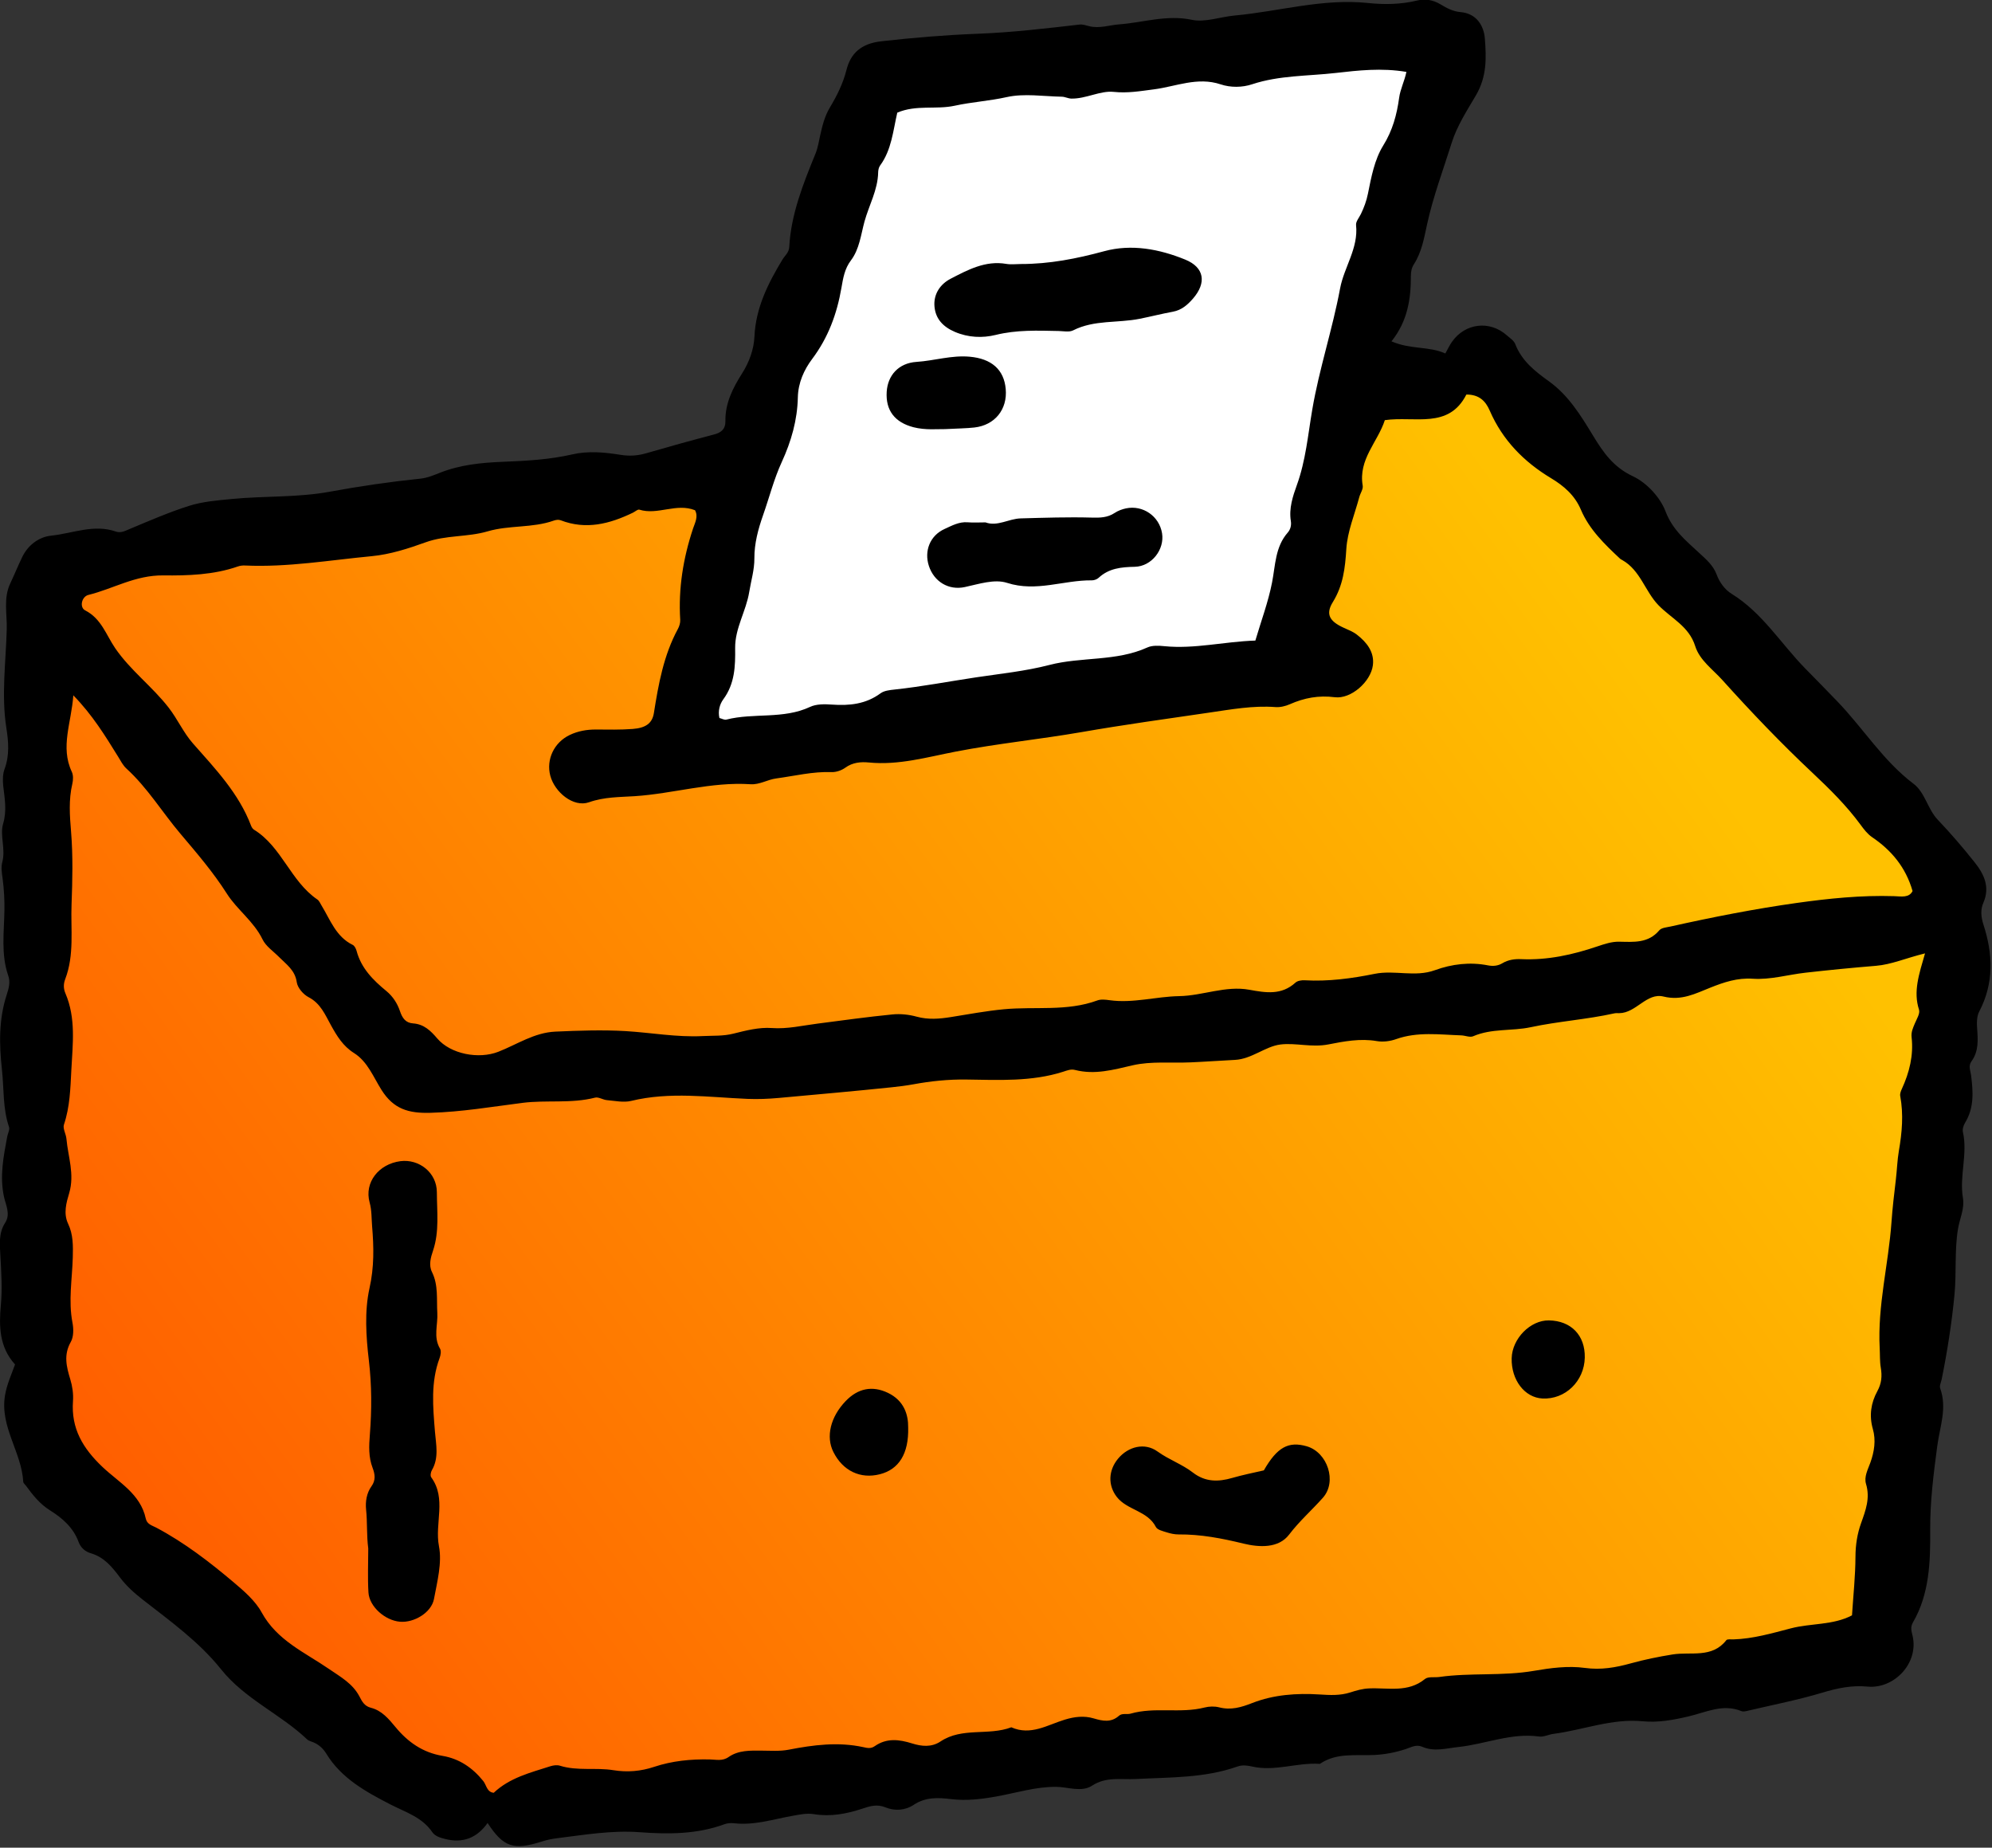 <?xml version="1.0" encoding="UTF-8" standalone="no"?>
<svg
   width="200"
   zoomAndPan="magnify"
   viewBox="0 0 150 139.116"
   height="185.488"
   preserveAspectRatio="xMidYMid"
   version="1.0"
   id="svg7"
   sodipodi:docname="logo.svg"
   inkscape:version="1.3.1 (9b9bdc1480, 2023-11-25, custom)"
   xmlns:inkscape="http://www.inkscape.org/namespaces/inkscape"
   xmlns:sodipodi="http://sodipodi.sourceforge.net/DTD/sodipodi-0.dtd"
   xmlns:xlink="http://www.w3.org/1999/xlink"
   xmlns="http://www.w3.org/2000/svg"
   xmlns:svg="http://www.w3.org/2000/svg">
  <rect x="0" y="0" width="150" height="139.116" fill="#333333" stroke="none"/>
  <sodipodi:namedview
     id="namedview7"
     pagecolor="#ffffff"
     bordercolor="#000000"
     borderopacity="0.25"
     inkscape:showpageshadow="2"
     inkscape:pageopacity="0.0"
     inkscape:pagecheckerboard="0"
     inkscape:deskcolor="#d1d1d1"
     showgrid="false"
     inkscape:zoom="2.1725002"
     inkscape:cx="113.69389"
     inkscape:cy="153.73992"
     inkscape:window-width="1850"
     inkscape:window-height="1016"
     inkscape:window-x="70"
     inkscape:window-y="27"
     inkscape:window-maximized="1"
     inkscape:current-layer="svg7" />
  <defs
     id="defs2">
    <linearGradient
       id="linearGradient7"
       inkscape:collect="always">
      <stop
         style="stop-color:#ff5b00;stop-opacity:1;"
         offset="0"
         id="stop7" />
      <stop
         style="stop-color:#ffc100;stop-opacity:1;"
         offset="1"
         id="stop8" />
    </linearGradient>
    <clipPath
       id="5667039529">
      <path
         d="M 0.199,0 H 809.801 V 1012 H 0.199 Z m 0,0"
         clip-rule="nonzero"
         id="path1" />
    </clipPath>
    <clipPath
       id="08c1fc46be">
      <path
         d="M 66.176,181.371 H 743 V 809 H 66.176 Z m 0,0"
         clip-rule="nonzero"
         id="path2" />
    </clipPath>
    <linearGradient
       inkscape:collect="always"
       xlink:href="#linearGradient7"
       id="linearGradient8"
       x1="75.803"
       y1="680.794"
       x2="563.562"
       y2="327.31"
       gradientUnits="userSpaceOnUse" />
  </defs>
  <g
     id="g8"
     transform="matrix(0.222,0,0,0.222,-14.874,-40.411)">
    <path
       fill="#fcd116"
       d="M 79.035,377.125 572.793,302.902 732.961,486.078 705.469,745.664 229.73,794.934 79.035,671.969 Z m 0,0"
       fill-opacity="1"
       fill-rule="nonzero"
       id="path5"
       style="fill:url(#linearGradient8);fill-opacity:1" />
    <path
       fill="#ffffff"
       d="m 367.734,205.684 189.895,-11.418 -54.965,216.957 -207.543,23.688 z m 0,0"
       fill-opacity="1"
       fill-rule="nonzero"
       id="path6" />
    <g
       clip-path="url(#08c1fc46be)"
       id="g7">
      <path
         fill="#000000"
         d="m 739.758,495.559 c -0.82,-2.508 -1.027,-5.031 -0.027,-7.312 2.375,-5.43 0.203,-9.809 -2.992,-13.82 -3.941,-4.953 -8.078,-9.77 -12.445,-14.355 -3.496,-3.668 -4.285,-9.238 -8.258,-12.238 -10.305,-7.789 -17.02,-18.789 -25.824,-27.918 -3.629,-3.766 -7.316,-7.531 -10.973,-11.254 -8.246,-8.445 -14.508,-18.844 -24.895,-25.242 -2.227,-1.379 -4.055,-3.793 -5.051,-6.48 -1.203,-3.262 -3.699,-5.297 -6.168,-7.59 -4.344,-4.023 -8.832,-7.668 -11.195,-13.902 -1.801,-4.762 -6.414,-9.715 -11.027,-11.871 -6.633,-3.098 -10.07,-8.078 -13.523,-13.754 -4.152,-6.82 -8.301,-13.672 -15.016,-18.488 -4.668,-3.355 -9.199,-6.891 -11.395,-12.594 -0.453,-1.188 -1.816,-2.059 -2.855,-2.973 -5.812,-5.172 -14.18,-4.176 -18.645,2.238 -0.777,1.117 -1.352,2.359 -2.223,3.902 -5.516,-2.5 -11.793,-1.285 -18.262,-4.109 5.473,-6.848 6.605,-14.406 6.578,-22.227 0,-1.434 0.258,-2.715 1.035,-3.93 2.676,-4.188 3.426,-8.812 4.492,-13.656 2.035,-9.32 5.461,-18.422 8.34,-27.59 1.762,-5.609 5.199,-10.93 8.188,-16.02 3.77,-6.41 3.535,-12.758 3.043,-19.223 -0.34,-4.438 -2.863,-8.57 -8.254,-9.02 -2.637,-0.219 -4.723,-1.395 -6.852,-2.66 -2.5,-1.488 -5.121,-1.938 -7.984,-1.242 -5.461,1.324 -11.086,1.391 -16.57,0.816 -15.398,-1.609 -30.152,2.867 -45.219,4.246 -4.875,0.449 -9.992,2.414 -14.523,1.457 -8.516,-1.801 -16.5,0.941 -24.648,1.543 -3.332,0.246 -6.66,1.5 -10.184,0.613 -1.062,-0.273 -2.211,-0.668 -3.262,-0.543 -11.465,1.32 -22.875,2.672 -34.461,3.109 -10.934,0.422 -21.906,1.324 -32.84,2.566 -6.852,0.777 -10.348,4.16 -11.75,9.715 -1.188,4.691 -3.238,8.746 -5.625,12.742 -1.734,2.895 -2.523,6.059 -3.25,9.266 -0.477,2.141 -0.789,4.297 -1.637,6.398 -4.164,10.219 -8.285,20.469 -8.898,31.668 -0.109,1.898 -1.473,2.867 -2.309,4.246 -4.871,8.074 -9.047,16.305 -9.496,26.141 -0.191,4.242 -1.734,8.598 -4.18,12.445 -3.125,4.926 -5.773,10.109 -5.664,16.195 0.055,2.672 -1.379,3.875 -3.859,4.531 -7.699,2.016 -15.383,4.145 -23.027,6.371 -2.934,0.844 -5.625,1.023 -8.777,0.516 -5.32,-0.844 -10.793,-1.391 -16.281,-0.133 -7.711,1.773 -15.641,2.195 -23.504,2.508 -7.383,0.289 -14.59,1.012 -21.512,3.766 -2.047,0.82 -4.176,1.691 -6.316,1.926 -10.414,1.078 -20.719,2.578 -31.051,4.477 -10.797,1.977 -22.016,1.375 -33.043,2.441 -4.957,0.477 -9.898,0.859 -14.551,2.332 -6.824,2.168 -13.43,5.035 -20.051,7.805 -1.582,0.656 -3.059,1.5 -4.723,0.93 -7.52,-2.648 -14.727,0.625 -22.016,1.375 -3.984,0.41 -7.738,3.059 -9.73,7.098 -1.461,2.973 -2.703,6.07 -4.121,9.074 -2.391,5.031 -1.066,10.328 -1.203,15.527 -0.301,11.199 -1.883,22.363 -0.121,33.605 0.707,4.516 1.105,9.195 -0.602,13.781 -0.656,1.746 -0.684,3.859 -0.477,5.758 0.477,4.324 1.309,8.32 -0.055,12.949 -1.121,3.832 0.914,8.527 -0.246,12.863 -0.504,1.91 -0.152,3.793 0.109,5.746 0.465,3.562 0.668,7.176 0.602,10.766 -0.125,7.41 -1.203,14.844 1.309,22.105 0.766,2.195 0.164,4.281 -0.547,6.465 -2.703,8.324 -2.551,16.742 -1.598,25.422 0.711,6.48 0.246,13.07 2.402,19.414 0.301,0.902 -0.406,2.129 -0.613,3.219 -1.254,6.77 -2.621,13.43 -1.09,20.496 0.57,2.648 2.293,5.797 0.395,8.73 -2.281,3.535 -1.828,7.355 -1.625,11.273 0.301,5.496 0.668,11.062 0.164,16.523 -0.684,7.406 -0.52,14.395 4.805,20.273 -1.309,3.617 -2.785,6.836 -3.398,10.453 -1.801,10.668 5.625,19.25 6.184,29.336 0.027,0.461 0.602,0.914 0.926,1.348 2.309,3.141 4.684,6.168 8.066,8.285 4.262,2.66 8,5.906 9.789,10.793 0.75,2.059 2.375,3.301 4.121,3.805 4.598,1.352 7.234,4.668 9.938,8.254 2.141,2.84 4.828,5.27 7.711,7.508 9.348,7.285 19.121,14.312 26.52,23.574 8.121,10.168 20.09,15.133 29.219,23.797 0.574,0.547 1.488,0.711 2.254,1.051 1.816,0.82 3.168,2.035 4.246,3.793 5.102,8.363 13.402,12.922 21.688,17.191 5.129,2.648 10.754,4.301 14.25,9.402 0.969,1.418 2.645,1.898 4.297,2.32 6.09,1.566 10.879,-0.316 14.469,-5.402 5.445,8.254 8.777,9.359 18.547,6.246 1.57,-0.504 3.207,-0.844 4.848,-1.051 9.391,-1.16 18.672,-2.781 28.277,-2.059 9.609,0.711 19.355,0.723 28.676,-2.715 1.012,-0.367 2.215,-0.449 3.293,-0.328 6.77,0.777 13.184,-1.336 19.68,-2.496 2.484,-0.438 4.914,-0.996 7.398,-0.586 5.637,0.926 11.027,-0.098 16.324,-1.844 2.633,-0.859 4.98,-1.664 7.914,-0.465 3.125,1.27 6.66,1.094 9.609,-0.871 3.984,-2.648 8.23,-2.469 12.68,-1.926 5.188,0.629 10.223,0.027 15.449,-0.914 6.621,-1.188 13.117,-3.273 20.094,-3.246 4.039,0.012 8.652,1.938 12.227,-0.383 4.859,-3.164 9.871,-2.004 14.945,-2.277 11.547,-0.602 23.246,-0.289 34.383,-4.23 1.68,-0.586 3.305,-0.383 4.914,-0.016 7.777,1.805 15.34,-1.418 23.066,-0.887 5.691,-3.902 12.242,-2.688 18.508,-3.016 3.656,-0.188 7.137,-0.859 10.578,-1.992 1.828,-0.598 3.574,-1.676 5.582,-0.805 4.094,1.801 8.16,0.535 12.281,0.098 9.16,-0.969 17.922,-4.871 27.406,-3.562 1.559,0.219 3.238,-0.695 4.875,-0.898 10.098,-1.312 19.805,-5.281 30.246,-4.273 5.293,0.52 10.523,-0.461 15.625,-1.664 5.898,-1.379 11.574,-4.367 17.883,-1.773 0.68,0.273 1.648,-0.012 2.457,-0.203 8.312,-1.953 16.719,-3.59 24.879,-6.031 5.121,-1.543 10.059,-2.605 15.438,-2.09 8.953,0.859 17.375,-7.844 15.301,-17.109 -0.367,-1.621 -0.887,-2.961 0.109,-4.664 5.621,-9.688 5.91,-20.688 5.84,-31.246 -0.066,-9.703 1.148,-19.172 2.402,-28.613 0.875,-6.551 3.398,-12.824 0.984,-19.539 -0.312,-0.875 0.328,-2.086 0.531,-3.137 1.91,-9.484 3.398,-18.996 4.328,-28.668 0.711,-7.41 -0.027,-14.832 1.172,-22.199 0.574,-3.52 2.309,-6.879 1.68,-10.602 -1.242,-7.422 1.68,-14.859 0,-22.324 -0.219,-0.953 0.203,-2.25 0.738,-3.137 3.125,-5.09 2.73,-10.59 2.031,-16.113 -0.203,-1.613 -1.023,-3.098 0.152,-4.734 2.469,-3.398 2.184,-7.273 1.895,-11.203 -0.133,-1.883 -0.121,-4.094 0.727,-5.676 5.062,-9.703 4.652,-19.539 1.406,-29.516 z M 312.332,419.219 c 3.918,-5.293 4.109,-11.242 4.027,-17.395 -0.082,-6.715 3.727,-12.527 4.777,-19.035 0.613,-3.809 1.773,-7.465 1.746,-11.434 -0.027,-5.008 1.285,-9.863 2.949,-14.602 2.113,-6 3.684,-12.25 6.332,-18.008 3.234,-7.043 5.297,-14.258 5.461,-21.941 0.109,-4.965 2.102,-9.348 4.832,-12.988 5.484,-7.289 8.445,-15.379 9.961,-24.207 0.562,-3.246 1.078,-6.453 3.223,-9.277 2.879,-3.809 3.383,-8.734 4.586,-13.152 1.527,-5.539 4.516,-10.711 4.641,-16.648 0.012,-0.789 0.203,-1.73 0.656,-2.359 3.914,-5.336 4.406,-11.816 5.828,-17.93 6.398,-2.754 13.141,-0.969 19.504,-2.359 5.812,-1.27 11.762,-1.609 17.633,-2.922 5.938,-1.32 12.422,-0.242 18.656,-0.133 1.078,0.012 2.156,0.613 3.234,0.641 4.957,0.109 9.789,-2.742 14.305,-2.281 4.848,0.508 9.051,-0.258 13.664,-0.844 7.465,-0.957 14.809,-4.34 22.684,-1.707 3.371,1.133 7.328,1.094 10.688,-0.027 9.227,-3.055 18.945,-2.754 28.348,-3.832 7.535,-0.859 15.613,-1.789 23.98,-0.355 -0.668,3.191 -2.074,5.852 -2.469,8.801 -0.781,5.676 -2.199,11.039 -5.422,16.207 -2.918,4.711 -4.039,10.699 -5.156,16.281 -0.508,2.508 -1.324,4.691 -2.391,6.902 -0.602,1.242 -1.762,2.566 -1.637,3.738 0.832,7.887 -4.066,14.273 -5.418,21.504 -2.582,13.875 -7.098,27.316 -9.445,41.125 -1.473,8.637 -2.199,17.246 -5.242,25.625 -1.336,3.695 -2.715,7.844 -2.02,12.129 0.219,1.352 -0.066,2.781 -1.039,3.902 -4.285,4.883 -4.176,11.051 -5.336,16.961 -1.297,6.645 -3.711,13.055 -5.664,19.688 -10.562,0.328 -20.582,2.922 -30.859,1.898 -1.898,-0.191 -4.109,-0.316 -5.758,0.434 -10.594,4.816 -22.305,3.098 -33.25,5.938 -8.105,2.102 -16.57,2.961 -24.785,4.188 -9.215,1.379 -18.441,3.152 -27.734,4.148 -1.625,0.176 -3.508,0.367 -4.738,1.27 -5.008,3.695 -10.574,4.258 -16.527,3.832 -2.441,-0.176 -5.254,-0.219 -7.371,0.777 -9.09,4.273 -19.094,1.938 -28.402,4.312 -0.684,0.18 -1.555,-0.34 -2.359,-0.531 -0.547,-2.414 0.121,-4.723 1.309,-6.332 z M 96.996,383.801 c 8.449,-2.09 15.902,-6.73 25.402,-6.621 8.242,0.098 17.086,-0.16 25.277,-3.027 0.762,-0.273 1.637,-0.367 2.441,-0.328 14.441,0.656 28.676,-1.812 42.965,-3.164 6.199,-0.586 12.383,-2.566 18.293,-4.707 6.863,-2.484 14.18,-1.707 21.016,-3.711 7.344,-2.156 15.18,-1.078 22.441,-3.645 0.707,-0.258 1.664,-0.383 2.332,-0.121 8.613,3.328 16.637,1.238 24.5,-2.555 0.75,-0.352 1.637,-1.215 2.211,-1.035 6.238,1.938 12.516,-2.332 18.875,0.191 1.176,2.156 0,4.215 -0.668,6.207 -3.344,10.055 -5.008,20.316 -4.352,30.945 0.066,1.039 -0.301,2.227 -0.809,3.152 -4.816,8.895 -6.562,18.652 -8.121,28.477 -0.543,3.426 -2.688,5.062 -7.203,5.402 -4.137,0.312 -8.312,0.219 -12.465,0.191 -3.109,-0.012 -6.086,0.52 -8.871,1.844 -5.309,2.523 -8.051,8.32 -6.605,13.805 1.488,5.637 7.875,10.875 13.129,9.02 5.188,-1.828 10.348,-1.73 15.453,-2.059 13.172,-0.859 26.012,-4.941 39.348,-4.055 3.059,0.207 5.68,-1.555 8.707,-1.965 6.254,-0.844 12.395,-2.387 18.797,-2.152 1.555,0.055 3.383,-0.59 4.652,-1.504 2.473,-1.801 5.309,-2.02 7.957,-1.758 10.156,1.008 19.805,-1.828 29.535,-3.699 14.129,-2.727 28.434,-4.148 42.543,-6.59 14.441,-2.512 28.949,-4.516 43.445,-6.633 7.383,-1.074 14.836,-2.441 22.426,-1.867 1.598,0.121 3.383,-0.312 4.871,-0.969 4.902,-2.156 9.73,-3.07 15.234,-2.375 5.512,0.695 12.215,-5.266 12.922,-10.832 0.574,-4.477 -2.086,-7.82 -5.473,-10.426 -1.297,-0.996 -2.906,-1.609 -4.406,-2.293 -4.848,-2.195 -6.238,-4.625 -3.699,-8.719 3.492,-5.648 4.176,-11.555 4.57,-18.008 0.371,-5.938 2.84,-11.734 4.395,-17.59 0.355,-1.324 1.367,-2.703 1.16,-3.887 -1.527,-8.926 5.105,-14.777 7.508,-22.215 10.129,-1.445 21.676,3.137 27.652,-8.68 4.285,-0.023 6.496,2.129 7.93,5.445 4.34,10.016 11.59,17.383 20.844,22.949 4.312,2.594 8.012,5.785 10.07,10.645 2.867,6.754 8.066,11.734 13.309,16.645 0.203,0.191 0.465,0.301 0.711,0.438 6.168,3.465 7.738,10.629 12.309,15.336 4.316,4.449 10.348,7.125 12.449,13.852 1.5,4.801 5.992,7.914 9.254,11.555 9.773,10.863 19.898,21.449 30.547,31.449 5.867,5.516 11.504,11.082 16.27,17.562 1.133,1.555 2.387,3.191 3.941,4.242 6.566,4.461 11.398,10.191 13.719,18.27 -1.199,2.391 -3.836,1.816 -6.293,1.734 -11.082,-0.355 -22.219,0.793 -33,2.305 -14.293,2.008 -28.598,4.816 -42.762,7.984 -1.34,0.297 -3.113,0.406 -3.863,1.309 -3.781,4.461 -8.68,3.93 -13.691,3.848 -2.414,-0.043 -4.914,0.793 -7.262,1.582 -8.391,2.852 -16.922,4.734 -25.863,4.34 -2.211,-0.098 -4.406,0.191 -6.414,1.391 -1.473,0.887 -3.141,1.051 -4.832,0.723 -6.168,-1.215 -12.297,-0.461 -18.031,1.625 -6.781,2.469 -13.605,-0.137 -20.457,1.242 -7.738,1.57 -15.695,2.645 -23.723,2.184 -1.051,-0.055 -2.43,0.148 -3.141,0.805 -4.723,4.297 -10.031,3.438 -15.598,2.414 -8.082,-1.488 -15.82,2.02 -23.844,2.156 -7.879,0.137 -15.645,2.496 -23.613,1.379 -1.352,-0.191 -2.906,-0.371 -4.137,0.082 -10.316,3.793 -21.129,1.992 -31.68,2.988 -6.047,0.57 -12.051,1.703 -18.055,2.66 -3.863,0.613 -7.629,0.926 -11.52,-0.137 -2.621,-0.723 -5.527,-1.039 -8.23,-0.766 -8.492,0.832 -16.938,2.02 -25.402,3.113 -5.156,0.652 -10.18,1.883 -15.559,1.5 -4.258,-0.312 -8.734,0.832 -12.965,1.895 -3.496,0.887 -6.934,0.656 -10.43,0.832 -8.855,0.453 -17.512,-1.172 -26.219,-1.691 -7.766,-0.449 -15.832,-0.176 -23.762,0.18 -7.191,0.328 -12.98,4.34 -19.355,6.836 -6.672,2.605 -16.199,0.789 -20.719,-4.516 -2.238,-2.621 -4.516,-4.844 -8.188,-5.105 -2.582,-0.176 -3.672,-1.84 -4.465,-4.176 -0.887,-2.617 -2.414,-4.992 -4.586,-6.781 -4.516,-3.711 -8.555,-7.734 -10.125,-13.645 -0.207,-0.762 -0.695,-1.73 -1.324,-2.031 -5.68,-2.785 -7.59,-8.488 -10.566,-13.359 -0.434,-0.707 -0.777,-1.594 -1.418,-2.031 -9.062,-6.168 -12.039,-17.848 -21.484,-23.672 -0.434,-0.273 -0.789,-0.82 -0.98,-1.312 -4.176,-11.051 -12.16,-19.348 -19.766,-27.984 -3.191,-3.629 -5.172,-8.188 -8.23,-12.129 -5.594,-7.191 -12.977,-12.621 -18.125,-20.152 -3.055,-4.477 -4.695,-10.031 -10.168,-12.801 -1.992,-1.035 -1.227,-4.664 1.105,-5.25 z m 620.922,140.688 c 0.41,1.266 -0.777,3.137 -1.418,4.664 -0.629,1.516 -1.297,2.879 -1.094,4.68 0.695,6.141 -0.75,11.941 -3.316,17.52 -0.34,0.723 -0.684,1.637 -0.547,2.375 1.16,6.277 0.629,12.348 -0.461,18.652 -0.52,3.016 -0.629,6.426 -1.012,9.66 -0.574,4.816 -1.148,9.633 -1.488,14.477 -1.008,14.273 -4.762,28.297 -4,42.734 0.125,2.211 0,4.461 0.371,6.633 0.477,2.836 0.285,5.305 -1.16,7.953 -2.172,3.969 -2.84,8.27 -1.531,12.852 1.094,3.809 0.492,7.684 -0.844,11.395 -0.848,2.359 -2.199,4.805 -1.477,7.219 1.461,4.816 -0.109,8.938 -1.676,13.328 -1.285,3.578 -1.887,7.383 -1.898,11.34 -0.027,6.562 -0.738,13.125 -1.176,19.906 -6.426,3.398 -13.879,2.621 -20.773,4.422 -6.344,1.652 -12.773,3.535 -19.449,3.738 -0.832,0.027 -2.059,-0.176 -2.414,0.273 -4.844,6.223 -12.051,3.836 -18.207,4.832 -4.832,0.777 -9.57,1.746 -14.25,3.039 -5.09,1.406 -10.086,2.281 -15.504,1.531 -5.707,-0.793 -11.766,0.039 -17.238,0.98 -10.73,1.844 -21.512,0.586 -32.145,2.09 -1.637,0.23 -3.781,-0.207 -4.859,0.68 -5.758,4.723 -12.527,2.922 -18.914,3.195 -2.309,0.094 -4.383,0.707 -6.418,1.363 -3.52,1.117 -6.809,0.926 -10.469,0.695 -7.668,-0.492 -15.543,0.055 -22.805,2.906 -3.77,1.473 -7.207,2.484 -11.207,1.461 -1.555,-0.398 -3.398,-0.344 -4.953,0.055 -8.258,2.113 -16.871,-0.289 -25.113,2.086 -1.188,0.34 -2.855,-0.246 -3.918,0.711 -2.703,2.402 -5.555,1.785 -8.57,0.898 -3.277,-0.969 -6.484,-0.586 -9.773,0.41 -5.91,1.789 -11.59,5.539 -18.18,2.605 -7.738,2.949 -16.668,-0.094 -24.008,4.805 -3.07,2.047 -6.418,1.676 -9.609,0.68 -4.422,-1.391 -8.668,-1.91 -12.707,0.914 -1.312,0.918 -2.512,0.645 -3.902,0.328 -8.504,-1.84 -16.887,-0.762 -25.305,0.875 -2.949,0.574 -6.074,0.328 -9.133,0.312 -3.902,-0.027 -7.875,-0.176 -11.234,2.172 -2.102,1.473 -4.242,0.859 -6.414,0.816 -6.414,-0.137 -12.707,0.477 -18.863,2.523 -4.461,1.488 -9.035,1.898 -13.824,1.121 -5.965,-0.969 -12.16,0.34 -18.098,-1.516 -0.984,-0.312 -2.266,-0.137 -3.289,0.191 -6.73,2.168 -13.719,3.848 -19.176,8.992 -2.348,-0.219 -2.445,-2.621 -3.562,-4 -3.633,-4.5 -8.121,-7.57 -13.84,-8.527 -6.664,-1.117 -11.727,-4.68 -15.902,-9.742 -2.32,-2.809 -4.684,-5.633 -8.352,-6.562 -2.227,-0.57 -3.02,-2.156 -3.918,-3.887 -2.309,-4.355 -6.348,-6.562 -10.293,-9.266 -8.16,-5.621 -17.648,-9.648 -22.859,-19.199 -2.145,-3.941 -6.047,-7.297 -9.555,-10.258 -8.164,-6.891 -16.68,-13.441 -26.191,-18.488 -1.422,-0.75 -3.141,-1.105 -3.562,-3.098 -1.789,-8.363 -9.199,-12.281 -14.66,-17.465 -6.66,-6.316 -10.699,-13.031 -10.02,-22.363 0.18,-2.43 -0.203,-5.035 -0.914,-7.367 -1.309,-4.312 -2.32,-8.324 0.18,-12.703 0.98,-1.734 0.969,-4.422 0.559,-6.523 -1.434,-7.422 -0.094,-14.777 0.109,-22.145 0.109,-3.93 0.148,-7.766 -1.582,-11.395 -1.68,-3.52 -0.574,-7.246 0.367,-10.41 1.883,-6.414 -0.395,-12.309 -0.941,-18.406 -0.137,-1.625 -1.297,-3.453 -0.848,-4.801 2.035,-6.047 2.184,-12.215 2.512,-18.488 0.453,-8.816 1.613,-17.59 -2.004,-26.035 -0.699,-1.637 -0.699,-3.191 -0.07,-4.832 3.141,-8.227 1.828,-16.863 2.145,-25.32 0.312,-8.215 0.504,-16.496 -0.164,-24.672 -0.453,-5.496 -0.848,-10.82 0.422,-16.223 0.312,-1.297 0.367,-2.961 -0.176,-4.105 -3.973,-8.461 -0.125,-16.621 0.516,-25.926 6.512,6.66 10.84,13.781 15.219,20.836 0.875,1.406 1.57,2.879 2.812,4.012 7.125,6.492 12.094,14.762 18.25,22.035 5.582,6.602 11.137,13.043 15.816,20.398 3.453,5.43 9.117,9.375 12.082,15.484 1.133,2.348 3.668,4.027 5.594,5.977 2.473,2.512 5.434,4.438 6.02,8.555 0.258,1.883 2.211,4.148 4.012,5.078 4.082,2.113 5.625,5.977 7.59,9.523 2.035,3.672 4.082,7.066 7.809,9.414 4.625,2.906 6.578,8.172 9.348,12.539 4.066,6.426 9.051,7.957 16.625,7.738 10.562,-0.301 20.785,-2.047 31.16,-3.371 8.133,-1.039 16.5,0.312 24.637,-1.773 1.188,-0.301 2.645,0.723 4.012,0.844 2.742,0.234 5.664,0.887 8.242,0.262 13.145,-3.195 26.289,-1.23 39.461,-0.684 3.547,0.148 7.109,0 10.711,-0.328 12.75,-1.172 25.512,-2.277 38.246,-3.613 2.469,-0.262 4.898,-0.562 7.355,-1.012 5.898,-1.078 11.738,-1.691 17.922,-1.609 10.891,0.148 22.125,0.777 32.84,-2.648 1.324,-0.422 2.578,-0.969 4.023,-0.598 6.715,1.719 12.996,-0.07 19.559,-1.586 6.32,-1.445 13.117,-0.695 19.711,-0.996 4.98,-0.215 9.949,-0.586 14.918,-0.832 5.73,-0.27 10.316,-4.582 15.465,-5.223 5.184,-0.645 10.562,1.09 16.27,-0.027 5.227,-1.023 10.809,-2.102 16.402,-1.133 2.09,0.367 4.531,0.066 6.555,-0.656 7.273,-2.594 14.699,-1.527 22.094,-1.281 1.367,0.039 2.965,0.777 4.055,0.301 6.281,-2.719 13.105,-1.707 19.465,-3.059 9.43,-2.02 19.039,-2.621 28.414,-4.707 0.535,-0.121 1.105,-0.066 1.668,-0.066 5.773,-0.043 9.309,-7.055 15.039,-5.637 6.09,1.5 10.785,-0.996 15.859,-3.016 4.613,-1.844 9.199,-3.383 14.375,-3.027 6.016,0.406 11.953,-1.379 17.906,-2.047 7.957,-0.902 15.941,-1.68 23.926,-2.336 5.254,-0.434 10.031,-2.59 16.625,-4.215 -2.09,7.219 -4.027,12.961 -2.035,19.117 z m -501.809,118.133 c -3.059,8.199 -2.254,16.562 -1.57,25.023 0.355,4.285 1.406,8.828 -1.051,13.016 -0.383,0.641 -0.586,1.898 -0.219,2.402 5.281,7.246 1.121,15.582 2.621,23.359 1.094,5.66 -0.586,11.98 -1.68,17.887 -0.859,4.625 -6.727,8.133 -11.52,7.738 -5.078,-0.426 -10.414,-5.105 -10.715,-9.934 -0.297,-4.953 -0.066,-9.949 -0.066,-14.914 -0.586,-4.406 -0.273,-8.812 -0.738,-13.25 -0.258,-2.59 0.152,-5.523 1.844,-7.859 1.473,-2.047 1.199,-4.051 0.367,-6.234 -1.406,-3.672 -1.242,-7.438 -0.926,-11.324 0.652,-8.363 0.652,-16.688 -0.344,-25.133 -0.953,-8.078 -1.512,-16.66 0.219,-24.465 1.613,-7.191 1.477,-13.957 0.887,-20.984 -0.23,-2.703 -0.082,-5.32 -0.844,-8.105 -1.883,-6.809 3.125,-13.059 10.453,-14 6.266,-0.805 12.324,3.82 12.352,10.52 0.016,6.578 0.887,13.305 -1.281,19.773 -0.82,2.414 -1.527,4.977 -0.383,7.285 2.211,4.461 1.543,9.223 1.816,13.848 0.246,4.055 -1.422,8.188 0.914,12.156 0.465,0.738 0.23,2.211 -0.137,3.195 z m 299.617,47.371 c -3.754,4.219 -7.973,7.914 -11.465,12.5 -3.59,4.723 -10.129,4.352 -15.52,3.043 -7.262,-1.773 -14.48,-3.164 -21.961,-3.098 -1.352,0.012 -2.758,-0.301 -4.055,-0.711 -1.297,-0.422 -3.137,-0.816 -3.645,-1.801 -2.852,-5.566 -9.758,-5.688 -13.266,-10.203 -3.082,-3.984 -2.84,-9.047 0.426,-12.977 3.438,-4.137 9.047,-5.566 13.375,-2.445 3.848,2.785 8.367,4.328 12.008,7.152 4.301,3.328 8.777,3.137 13.281,1.84 3.469,-0.996 6.961,-1.719 10.785,-2.578 4.516,-7.887 8.379,-9.961 14.59,-8.16 7.016,2.062 10.305,11.969 5.445,17.438 z m -140.68,-23.875 c 0.246,9.031 -3.219,14.285 -9.594,15.906 -6.621,1.695 -12.555,-1.145 -15.766,-7.531 -2.617,-5.184 -1.008,-11.898 4.152,-17.273 4.188,-4.367 9.062,-5.309 14.316,-2.809 5.555,2.645 6.945,7.488 6.891,11.707 z m 229.504,-23.648 c -0.176,8.012 -6.633,14.262 -14.371,13.863 -6.031,-0.301 -10.605,-6.289 -10.426,-13.656 0.16,-6.645 6.332,-12.922 12.609,-12.828 7.562,0.109 12.352,5.09 12.188,12.621 z M 383.977,286.062 c -0.41,-4.254 1.938,-7.668 5.473,-9.496 5.84,-3.016 11.793,-6.25 18.875,-5.035 1.609,0.273 3.305,0.043 4.953,0.043 9.664,0.012 18.945,-1.816 28.281,-4.352 9.254,-2.512 18.699,-0.727 27.488,2.863 6.484,2.648 7.273,7.848 2.605,13.223 -1.828,2.102 -3.848,3.887 -6.781,4.434 -3.781,0.695 -7.508,1.652 -11.273,2.402 -7.48,1.512 -15.422,0.301 -22.59,3.93 -1.336,0.68 -3.273,0.258 -4.926,0.219 -7.168,-0.152 -14.25,-0.426 -21.375,1.336 -4.465,1.09 -9.266,0.914 -13.824,-1.039 -3.945,-1.691 -6.512,-4.352 -6.906,-8.527 z m 77.184,76.82 c 0.898,5.469 -3.469,11.242 -9.254,11.379 -4.574,0.094 -8.766,0.492 -12.273,3.75 -0.559,0.52 -1.527,0.848 -2.293,0.848 -9.551,-0.121 -18.82,4.051 -28.73,0.859 -4.312,-1.391 -9.578,0.395 -14.355,1.418 -5.543,1.188 -10.457,-1.867 -12.191,-7.188 -1.648,-5.062 0.383,-10.277 5.324,-12.512 2.445,-1.105 4.914,-2.512 7.848,-2.266 1.91,0.164 3.863,0.027 6.035,0.027 4.039,1.5 7.848,-1.242 11.941,-1.352 8.012,-0.219 16.035,-0.492 24.035,-0.273 2.879,0.082 5.406,0.039 7.848,-1.582 1.133,-0.75 2.496,-1.258 3.836,-1.543 5.758,-1.199 11.273,2.648 12.23,8.434 z m -93.398,-47.961 c 0.34,-5.555 3.996,-9.754 10.113,-10.152 6.047,-0.395 11.887,-2.32 18.043,-1.758 7.328,0.652 11.629,4.309 12.215,10.941 0.629,6.93 -3.684,12.293 -10.645,13.07 -2.73,0.301 -5.5,0.316 -9.938,0.547 -2.457,-0.055 -6.621,0.41 -10.715,-0.641 -6.375,-1.664 -9.457,-5.746 -9.074,-12.008 z m 0,0"
         fill-opacity="1"
         fill-rule="nonzero"
         id="path7" />
    </g>
  </g>
</svg>
